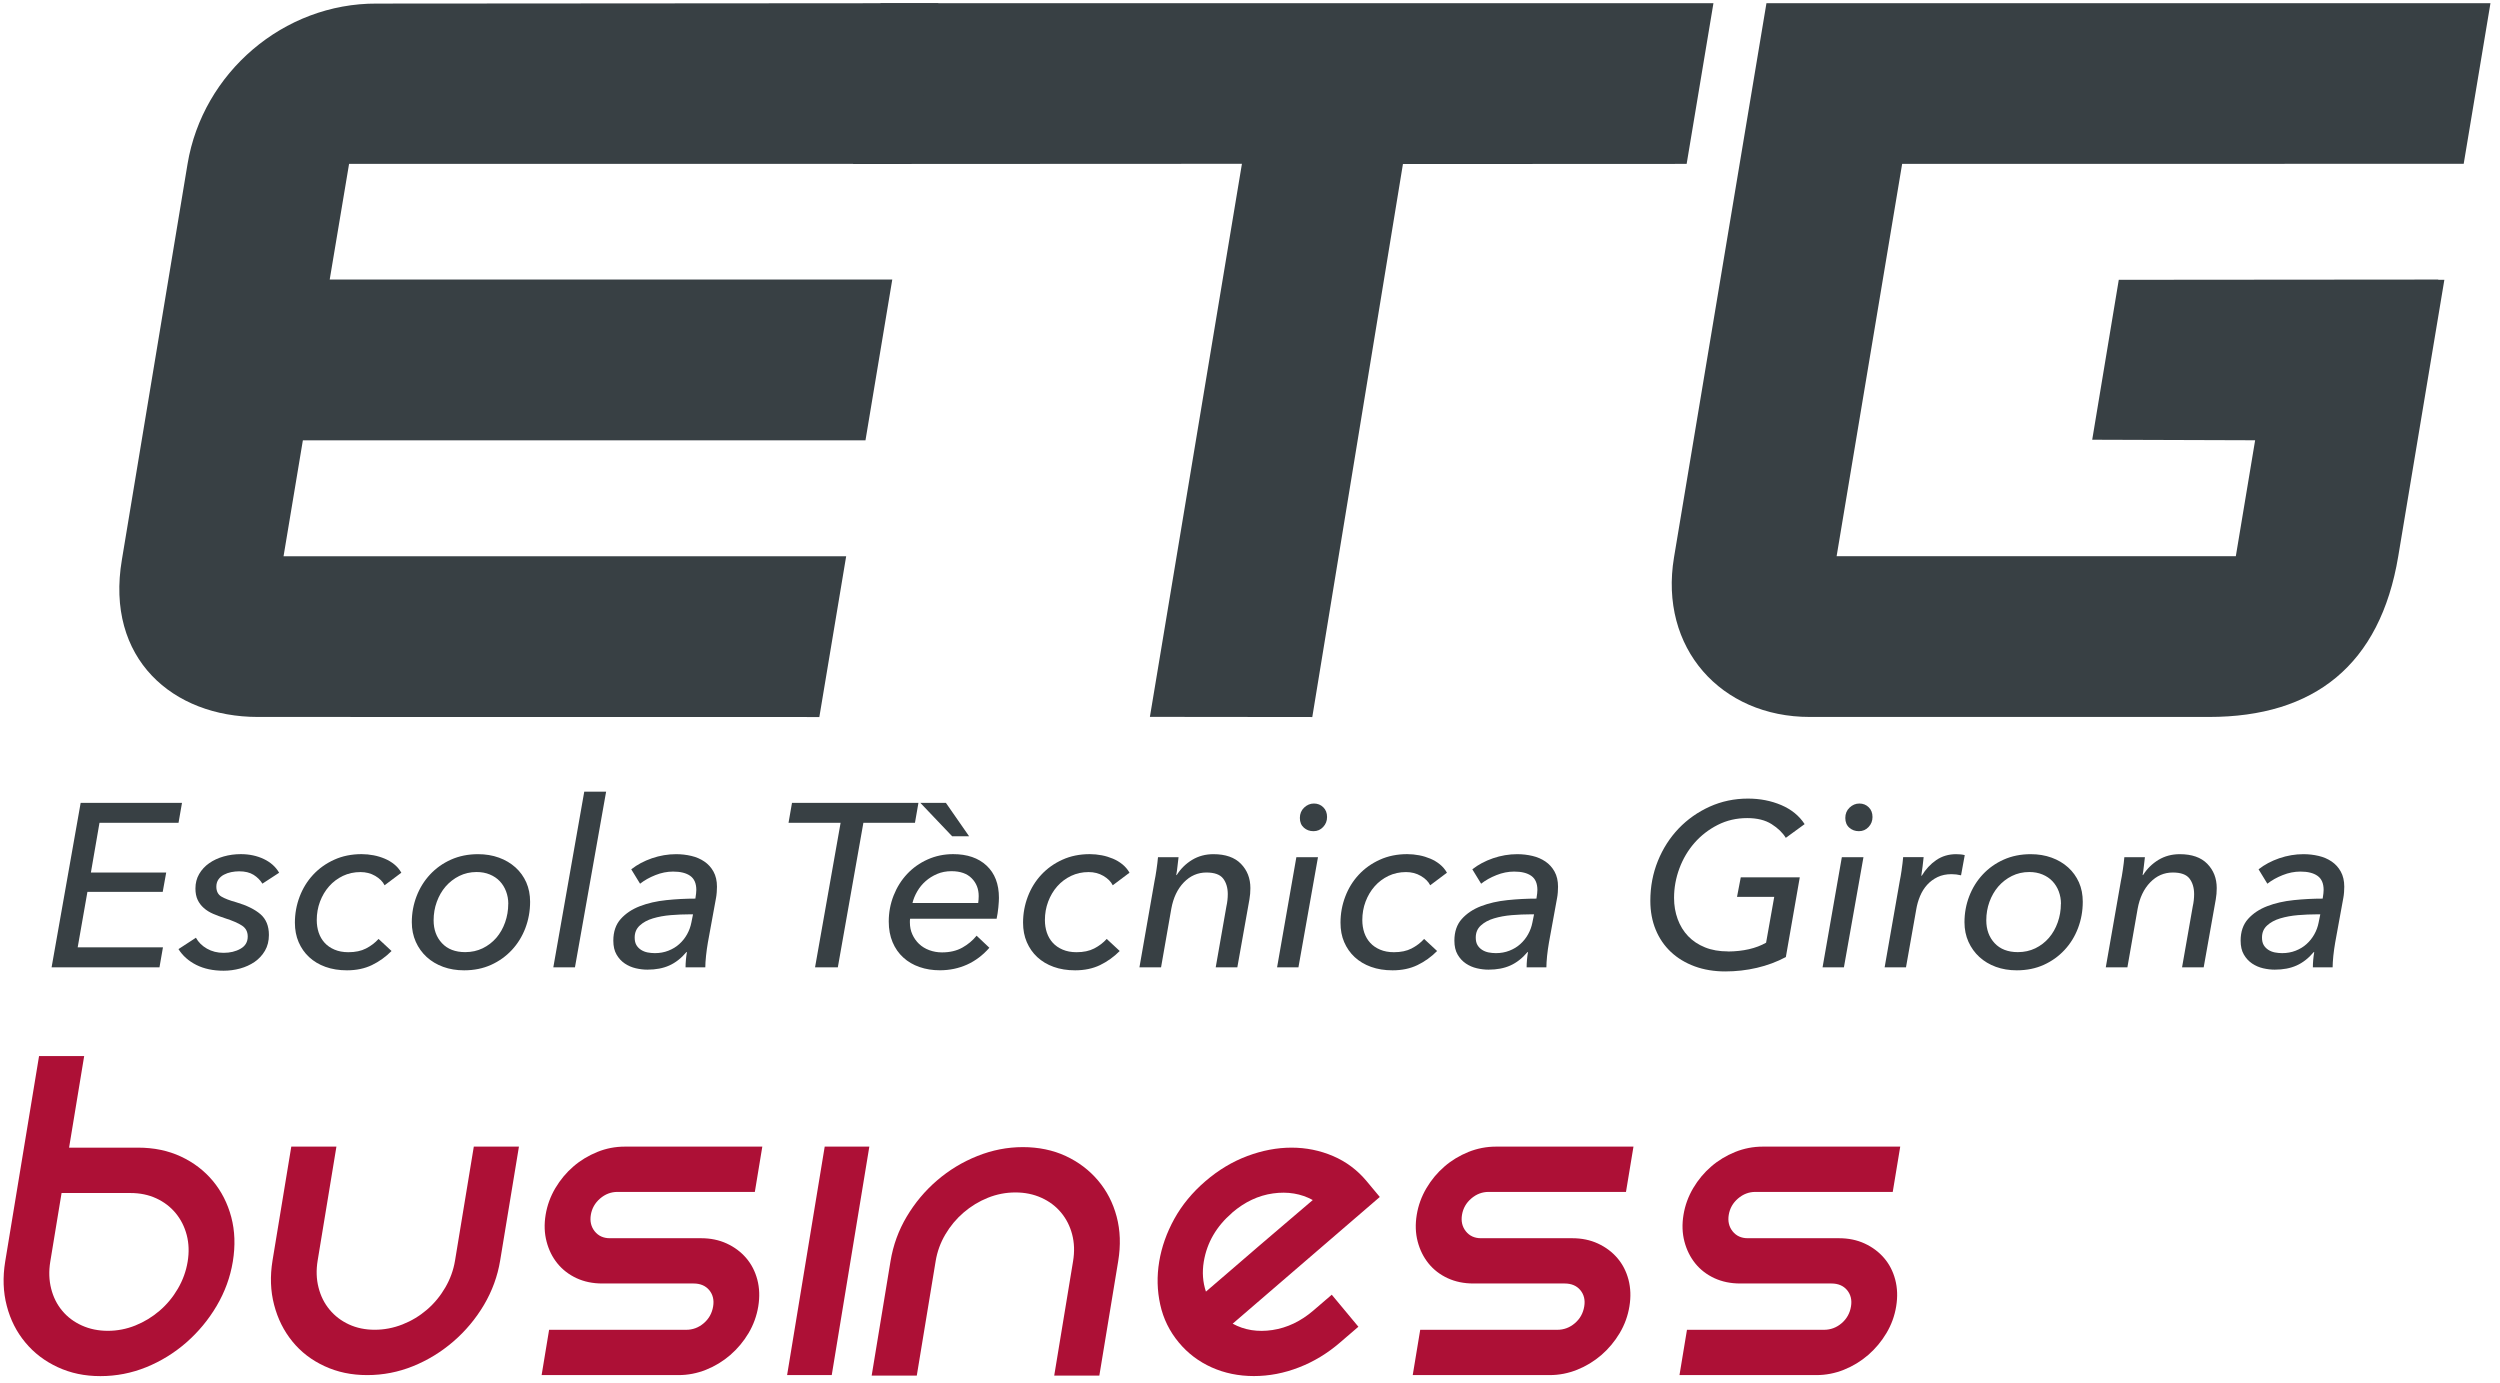 <svg width="188" height="104" viewBox="0 0 188 104" fill="none" xmlns="http://www.w3.org/2000/svg">
<path d="M5.838 71.239H12.254L11.993 72.741H3.88L6.066 60.375H13.686L13.425 61.877H7.481L6.835 65.617H12.498L12.237 67.066H6.574L5.842 71.239H5.838Z" fill="#384044"/>
<path d="M19.733 66.451C19.569 66.184 19.348 65.964 19.07 65.787C18.789 65.613 18.428 65.523 17.986 65.523C17.789 65.523 17.591 65.543 17.39 65.583C17.193 65.623 17.009 65.687 16.838 65.777C16.671 65.864 16.534 65.984 16.427 66.134C16.323 66.284 16.269 66.465 16.269 66.675C16.269 67.025 16.397 67.276 16.654 67.426C16.912 67.576 17.277 67.717 17.755 67.847C18.548 68.081 19.157 68.381 19.583 68.745C20.008 69.112 20.222 69.633 20.222 70.307C20.222 70.761 20.121 71.159 19.924 71.496C19.727 71.833 19.465 72.114 19.148 72.334C18.826 72.554 18.461 72.721 18.056 72.832C17.648 72.942 17.237 72.998 16.815 72.998C16.022 72.998 15.339 72.852 14.76 72.561C14.184 72.271 13.736 71.873 13.421 71.373L14.733 70.518C14.921 70.855 15.195 71.129 15.563 71.339C15.931 71.549 16.346 71.653 16.811 71.653C17.3 71.653 17.725 71.553 18.087 71.346C18.448 71.142 18.629 70.835 18.629 70.428C18.629 70.067 18.485 69.793 18.2 69.606C17.916 69.419 17.488 69.232 16.915 69.049C16.587 68.945 16.293 68.832 16.025 68.718C15.757 68.601 15.523 68.458 15.326 68.281C15.128 68.107 14.974 67.904 14.864 67.67C14.753 67.436 14.697 67.152 14.697 66.815C14.697 66.408 14.79 66.044 14.978 65.724C15.165 65.403 15.416 65.132 15.731 64.912C16.045 64.692 16.41 64.522 16.822 64.405C17.237 64.288 17.662 64.231 18.107 64.231C18.746 64.231 19.325 64.355 19.837 64.598C20.349 64.842 20.734 65.186 20.991 65.63L19.733 66.451Z" fill="#384044"/>
<path d="M28.923 66.575C28.782 66.294 28.548 66.061 28.217 65.867C27.886 65.673 27.514 65.58 27.106 65.58C26.627 65.58 26.189 65.677 25.787 65.867C25.386 66.061 25.038 66.321 24.747 66.652C24.455 66.982 24.228 67.369 24.064 67.803C23.9 68.241 23.82 68.702 23.82 69.192C23.82 69.529 23.87 69.843 23.967 70.137C24.067 70.428 24.214 70.681 24.412 70.898C24.609 71.115 24.857 71.286 25.155 71.412C25.453 71.539 25.797 71.606 26.196 71.606C26.721 71.606 27.163 71.513 27.524 71.326C27.886 71.139 28.2 70.902 28.468 70.608L29.445 71.516C29.003 71.96 28.512 72.311 27.969 72.574C27.427 72.835 26.801 72.968 26.092 72.968C25.496 72.968 24.957 72.882 24.475 72.708C23.99 72.534 23.582 72.287 23.244 71.973C22.906 71.66 22.645 71.282 22.457 70.848C22.27 70.411 22.176 69.927 22.176 69.389C22.176 68.701 22.297 68.047 22.534 67.423C22.772 66.799 23.11 66.251 23.548 65.78C23.987 65.309 24.512 64.932 25.131 64.652C25.747 64.371 26.436 64.231 27.193 64.231C27.494 64.231 27.795 64.261 28.093 64.318C28.391 64.375 28.669 64.461 28.933 64.572C29.194 64.682 29.435 64.825 29.649 64.999C29.863 65.173 30.041 65.383 30.181 65.627L28.923 66.572V66.575Z" fill="#384044"/>
<path d="M34.901 72.968C34.328 72.968 33.806 72.882 33.328 72.708C32.849 72.534 32.437 72.287 32.086 71.967C31.738 71.646 31.464 71.266 31.266 70.822C31.069 70.377 30.968 69.89 30.968 69.353C30.968 68.665 31.089 68.014 31.326 67.396C31.564 66.778 31.902 66.234 32.34 65.763C32.779 65.293 33.301 64.919 33.913 64.645C34.526 64.371 35.205 64.234 35.948 64.234C36.52 64.234 37.042 64.321 37.521 64.495C38 64.668 38.411 64.915 38.763 65.229C39.111 65.543 39.382 65.92 39.576 66.354C39.767 66.792 39.864 67.276 39.864 67.813C39.864 68.511 39.743 69.172 39.506 69.797C39.268 70.421 38.93 70.969 38.492 71.439C38.053 71.91 37.534 72.284 36.929 72.558C36.323 72.831 35.647 72.968 34.901 72.968ZM38.224 67.974C38.224 67.636 38.167 67.323 38.056 67.029C37.946 66.738 37.789 66.485 37.585 66.268C37.38 66.051 37.129 65.884 36.832 65.76C36.534 65.637 36.206 65.576 35.844 65.576C35.366 65.576 34.931 65.677 34.532 65.874C34.138 66.071 33.796 66.338 33.508 66.668C33.224 66.999 33.003 67.386 32.846 67.82C32.688 68.254 32.608 68.718 32.608 69.209C32.608 69.907 32.819 70.481 33.237 70.928C33.656 71.376 34.238 71.6 34.984 71.6C35.463 71.6 35.898 71.503 36.296 71.312C36.691 71.119 37.032 70.858 37.32 70.528C37.605 70.197 37.825 69.81 37.983 69.366C38.14 68.922 38.22 68.458 38.22 67.967L38.224 67.974Z" fill="#384044"/>
<path d="M43.237 72.741H41.61L43.936 59.534H45.58L43.237 72.741Z" fill="#384044"/>
<path d="M52.293 67.57C52.316 67.406 52.333 67.279 52.346 67.186C52.356 67.092 52.363 67.005 52.363 66.925C52.363 66.435 52.212 66.084 51.908 65.867C51.603 65.65 51.175 65.543 50.616 65.543C50.174 65.543 49.729 65.63 49.288 65.807C48.846 65.981 48.461 66.198 48.133 66.455L47.47 65.373C47.912 65.022 48.431 64.749 49.026 64.541C49.622 64.338 50.228 64.234 50.844 64.234C51.239 64.234 51.62 64.278 51.988 64.365C52.356 64.451 52.681 64.592 52.965 64.785C53.25 64.979 53.481 65.229 53.655 65.546C53.829 65.86 53.916 66.241 53.916 66.682C53.916 66.785 53.909 66.922 53.899 67.092C53.886 67.263 53.869 67.403 53.846 67.52L53.233 70.875C53.176 71.202 53.13 71.536 53.093 71.88C53.059 72.224 53.039 72.511 53.039 72.745H51.553C51.553 72.571 51.563 72.384 51.58 72.187C51.597 71.99 51.623 71.79 51.657 71.593H51.623C51.229 72.06 50.797 72.397 50.332 72.604C49.867 72.815 49.318 72.918 48.688 72.918C48.407 72.918 48.116 72.885 47.815 72.815C47.51 72.745 47.236 72.624 46.985 72.457C46.734 72.287 46.526 72.064 46.366 71.786C46.202 71.506 46.122 71.159 46.122 70.738C46.122 70.064 46.309 69.519 46.681 69.106C47.052 68.692 47.534 68.371 48.123 68.144C48.712 67.917 49.371 67.767 50.107 67.69C50.84 67.613 51.57 67.576 52.293 67.576V67.57ZM51.854 68.758C51.399 68.758 50.927 68.778 50.439 68.818C49.95 68.858 49.505 68.942 49.1 69.062C48.695 69.182 48.367 69.363 48.113 69.596C47.855 69.83 47.728 70.13 47.728 70.504C47.728 70.738 47.772 70.925 47.858 71.072C47.946 71.219 48.063 71.336 48.206 71.429C48.354 71.523 48.514 71.586 48.695 71.623C48.876 71.656 49.06 71.676 49.247 71.676C49.609 71.676 49.947 71.616 50.261 71.493C50.576 71.369 50.85 71.206 51.081 70.995C51.316 70.785 51.51 70.541 51.667 70.261C51.824 69.98 51.931 69.683 51.992 69.369L52.115 68.758H51.854Z" fill="#384044"/>
<path d="M63.005 72.741H61.292L63.213 61.877H59.297L59.558 60.375H69.066L68.805 61.877H64.926L63.005 72.741Z" fill="#384044"/>
<path d="M68.44 69.089C68.427 69.145 68.424 69.196 68.424 69.236V69.366C68.424 69.693 68.484 69.994 68.608 70.264C68.731 70.538 68.899 70.778 69.113 70.982C69.327 71.186 69.585 71.342 69.883 71.453C70.181 71.563 70.499 71.62 70.837 71.62C71.432 71.62 71.941 71.499 72.366 71.262C72.791 71.025 73.149 70.725 73.44 70.364L74.401 71.272C73.912 71.83 73.353 72.254 72.724 72.538C72.095 72.821 71.412 72.965 70.679 72.965C70.13 72.965 69.622 72.885 69.15 72.721C68.678 72.558 68.27 72.321 67.925 72.003C67.58 71.69 67.313 71.306 67.122 70.852C66.931 70.397 66.834 69.88 66.834 69.296C66.834 68.608 66.958 67.957 67.202 67.339C67.446 66.722 67.784 66.184 68.216 65.723C68.648 65.263 69.16 64.899 69.756 64.632C70.351 64.365 70.99 64.231 71.677 64.231C72.737 64.231 73.574 64.518 74.193 65.096C74.809 65.673 75.12 66.478 75.12 67.516C75.12 67.68 75.107 67.917 75.077 68.224C75.047 68.531 75.003 68.822 74.946 69.089H68.444H68.44ZM73.561 67.904C73.571 67.823 73.581 67.737 73.588 67.643C73.594 67.55 73.598 67.463 73.598 67.383C73.598 66.849 73.424 66.401 73.072 66.047C72.724 65.693 72.215 65.513 71.553 65.513C71.158 65.513 70.796 65.583 70.468 65.723C70.141 65.864 69.853 66.044 69.605 66.264C69.354 66.485 69.143 66.742 68.976 67.032C68.808 67.323 68.688 67.613 68.618 67.907H73.564L73.561 67.904ZM69.21 60.375H71.131L72.878 62.889H71.603L69.21 60.375Z" fill="#384044"/>
<path d="M83.681 66.575C83.54 66.294 83.306 66.061 82.975 65.867C82.644 65.673 82.272 65.58 81.864 65.58C81.385 65.58 80.947 65.677 80.545 65.867C80.144 66.061 79.796 66.321 79.504 66.652C79.213 66.982 78.986 67.369 78.822 67.803C78.658 68.241 78.577 68.702 78.577 69.192C78.577 69.529 78.627 69.843 78.725 70.137C78.825 70.428 78.972 70.681 79.17 70.898C79.367 71.115 79.615 71.286 79.913 71.412C80.21 71.539 80.555 71.606 80.953 71.606C81.479 71.606 81.921 71.513 82.282 71.326C82.644 71.139 82.958 70.902 83.226 70.608L84.203 71.516C83.761 71.96 83.269 72.311 82.727 72.574C82.185 72.835 81.559 72.968 80.85 72.968C80.254 72.968 79.715 72.882 79.233 72.708C78.748 72.534 78.34 72.287 78.002 71.973C77.664 71.66 77.403 71.282 77.215 70.848C77.028 70.411 76.934 69.927 76.934 69.389C76.934 68.701 77.055 68.047 77.292 67.423C77.53 66.799 77.868 66.251 78.306 65.78C78.745 65.309 79.27 64.932 79.889 64.652C80.505 64.371 81.194 64.231 81.951 64.231C82.252 64.231 82.553 64.261 82.851 64.318C83.149 64.375 83.427 64.461 83.691 64.572C83.952 64.682 84.193 64.825 84.407 64.999C84.621 65.173 84.799 65.383 84.939 65.627L83.681 66.572V66.575Z" fill="#384044"/>
<path d="M88.627 64.461C88.604 64.625 88.577 64.842 88.55 65.116C88.52 65.39 88.49 65.62 88.453 65.807H88.487C88.788 65.329 89.176 64.949 89.648 64.662C90.12 64.378 90.652 64.234 91.248 64.234C92.158 64.234 92.847 64.475 93.319 64.959C93.791 65.443 94.029 66.051 94.029 66.785C94.029 67.076 94.005 67.356 93.959 67.623L93.048 72.741H91.422L92.225 68.164C92.295 67.85 92.329 67.54 92.329 67.239C92.329 66.762 92.212 66.371 91.981 66.067C91.746 65.763 91.328 65.613 90.722 65.613C90.07 65.613 89.504 65.86 89.025 66.354C88.547 66.849 88.232 67.51 88.082 68.338L87.312 72.741H85.686L86.82 66.261C86.867 66.041 86.917 65.754 86.967 65.406C87.017 65.059 87.058 64.742 87.081 64.461H88.621H88.627Z" fill="#384044"/>
<path d="M97.643 72.741H96.037L97.486 64.462H99.112L97.643 72.741ZM99.795 61.44C99.795 61.73 99.698 61.981 99.5 62.191C99.303 62.401 99.062 62.505 98.774 62.505C98.486 62.505 98.255 62.418 98.055 62.245C97.854 62.071 97.75 61.824 97.75 61.51C97.75 61.196 97.857 60.936 98.071 60.732C98.286 60.529 98.53 60.425 98.808 60.425C99.085 60.425 99.32 60.519 99.51 60.706C99.701 60.892 99.795 61.136 99.795 61.44Z" fill="#384044"/>
<path d="M107.553 66.575C107.412 66.294 107.178 66.061 106.843 65.867C106.512 65.673 106.14 65.58 105.732 65.58C105.253 65.58 104.815 65.677 104.413 65.867C104.012 66.061 103.664 66.321 103.373 66.652C103.081 66.982 102.854 67.369 102.69 67.803C102.526 68.237 102.446 68.702 102.446 69.192C102.446 69.529 102.496 69.843 102.593 70.137C102.693 70.428 102.84 70.681 103.038 70.898C103.235 71.115 103.483 71.286 103.781 71.412C104.079 71.539 104.423 71.606 104.822 71.606C105.347 71.606 105.789 71.513 106.15 71.326C106.512 71.139 106.826 70.902 107.094 70.608L108.071 71.516C107.629 71.96 107.138 72.311 106.595 72.574C106.053 72.838 105.427 72.968 104.718 72.968C104.122 72.968 103.583 72.882 103.101 72.708C102.616 72.534 102.208 72.287 101.87 71.973C101.532 71.66 101.271 71.282 101.083 70.848C100.896 70.414 100.806 69.927 100.806 69.389C100.806 68.701 100.926 68.047 101.164 67.423C101.401 66.799 101.739 66.251 102.178 65.78C102.616 65.309 103.142 64.932 103.761 64.652C104.377 64.371 105.066 64.231 105.822 64.231C106.127 64.231 106.425 64.261 106.723 64.318C107.02 64.375 107.298 64.461 107.563 64.572C107.824 64.682 108.065 64.825 108.279 64.999C108.493 65.173 108.67 65.383 108.811 65.627L107.553 66.572V66.575Z" fill="#384044"/>
<path d="M115.541 67.57C115.565 67.406 115.581 67.279 115.595 67.186C115.605 67.092 115.612 67.005 115.612 66.925C115.612 66.435 115.461 66.084 115.156 65.867C114.852 65.65 114.424 65.543 113.865 65.543C113.423 65.543 112.978 65.63 112.536 65.807C112.094 65.981 111.709 66.198 111.381 66.455L110.719 65.373C111.161 65.022 111.679 64.749 112.275 64.541C112.871 64.338 113.476 64.234 114.092 64.234C114.487 64.234 114.869 64.278 115.237 64.365C115.605 64.451 115.93 64.592 116.214 64.785C116.498 64.979 116.729 65.229 116.903 65.546C117.077 65.86 117.164 66.241 117.164 66.682C117.164 66.785 117.158 66.922 117.148 67.092C117.134 67.263 117.118 67.403 117.094 67.52L116.482 70.875C116.425 71.202 116.378 71.536 116.341 71.88C116.308 72.224 116.288 72.511 116.288 72.745H114.802C114.802 72.571 114.812 72.384 114.828 72.187C114.845 71.99 114.872 71.79 114.905 71.593H114.872C114.477 72.06 114.045 72.397 113.58 72.604C113.115 72.815 112.566 72.918 111.937 72.918C111.659 72.918 111.365 72.885 111.064 72.815C110.759 72.745 110.485 72.624 110.234 72.457C109.983 72.287 109.775 72.064 109.614 71.786C109.45 71.506 109.37 71.159 109.37 70.738C109.37 70.064 109.558 69.519 109.929 69.106C110.3 68.692 110.782 68.371 111.371 68.144C111.96 67.917 112.62 67.767 113.356 67.69C114.089 67.613 114.818 67.576 115.541 67.576V67.57ZM115.103 68.758C114.648 68.758 114.176 68.778 113.687 68.818C113.199 68.858 112.754 68.942 112.349 69.062C111.944 69.182 111.616 69.363 111.361 69.596C111.104 69.83 110.977 70.13 110.977 70.504C110.977 70.738 111.02 70.925 111.107 71.072C111.194 71.219 111.311 71.336 111.455 71.429C111.599 71.523 111.763 71.586 111.944 71.623C112.124 71.656 112.308 71.676 112.493 71.676C112.854 71.676 113.192 71.616 113.507 71.493C113.821 71.369 114.096 71.206 114.326 70.995C114.561 70.785 114.755 70.541 114.912 70.261C115.069 69.98 115.177 69.683 115.237 69.369L115.361 68.758H115.1H115.103Z" fill="#384044"/>
<path d="M129.942 71.553C131.096 71.543 132.05 71.322 132.81 70.892L133.422 67.446H130.624L130.905 65.977H135.343L134.296 71.97C133.62 72.331 132.893 72.601 132.12 72.781C131.347 72.962 130.551 73.052 129.734 73.052C128.917 73.052 128.128 72.925 127.435 72.668C126.742 72.411 126.146 72.05 125.651 71.586C125.156 71.119 124.774 70.561 124.507 69.91C124.239 69.259 124.105 68.535 124.105 67.743C124.105 66.672 124.296 65.67 124.674 64.739C125.052 63.807 125.574 62.996 126.237 62.301C126.899 61.61 127.679 61.063 128.569 60.659C129.46 60.258 130.42 60.054 131.444 60.054C132.354 60.054 133.188 60.218 133.951 60.542C134.714 60.869 135.3 61.346 135.708 61.974L134.292 63.006C134.058 62.622 133.703 62.278 133.225 61.974C132.746 61.67 132.134 61.52 131.391 61.52C130.587 61.52 129.848 61.69 129.172 62.034C128.496 62.378 127.913 62.829 127.425 63.386C126.936 63.944 126.558 64.585 126.29 65.306C126.023 66.027 125.889 66.765 125.889 67.52C125.889 68.091 125.979 68.621 126.16 69.116C126.341 69.61 126.602 70.037 126.946 70.398C127.291 70.758 127.713 71.039 128.215 71.242C128.717 71.446 129.292 71.546 129.945 71.546L129.942 71.553Z" fill="#384044"/>
<path d="M138.663 72.741H137.057L138.506 64.462H140.132L138.663 72.741ZM140.812 61.44C140.812 61.73 140.715 61.981 140.517 62.191C140.32 62.401 140.079 62.505 139.791 62.505C139.503 62.505 139.272 62.418 139.071 62.245C138.871 62.071 138.767 61.824 138.767 61.51C138.767 61.196 138.874 60.936 139.088 60.732C139.302 60.529 139.547 60.425 139.824 60.425C140.102 60.425 140.336 60.519 140.527 60.706C140.718 60.892 140.812 61.136 140.812 61.44Z" fill="#384044"/>
<path d="M143.004 65.403C143.057 65.052 143.094 64.739 143.117 64.458H144.657C144.643 64.538 144.633 64.642 144.623 64.765C144.61 64.889 144.597 65.016 144.58 65.149C144.563 65.283 144.546 65.413 144.526 65.533C144.51 65.657 144.493 65.763 144.483 65.857H144.516C144.807 65.37 145.172 64.976 145.607 64.678C146.046 64.381 146.541 64.234 147.103 64.234C147.357 64.234 147.575 64.258 147.749 64.305L147.471 65.824C147.237 65.767 146.999 65.737 146.755 65.737C146.36 65.737 146.009 65.81 145.708 65.954C145.403 66.101 145.142 66.294 144.921 66.538C144.7 66.782 144.523 67.066 144.389 67.386C144.255 67.707 144.158 68.04 144.101 68.391L143.331 72.741H141.725L142.86 66.261C142.906 66.041 142.957 65.754 143.007 65.406L143.004 65.403Z" fill="#384044"/>
<path d="M151.665 72.968C151.092 72.968 150.57 72.882 150.092 72.708C149.613 72.534 149.202 72.287 148.85 71.967C148.502 71.646 148.228 71.266 148.027 70.822C147.829 70.377 147.729 69.89 147.729 69.353C147.729 68.665 147.849 68.014 148.087 67.396C148.325 66.778 148.663 66.234 149.101 65.763C149.54 65.293 150.062 64.919 150.674 64.645C151.286 64.371 151.966 64.234 152.709 64.234C153.281 64.234 153.803 64.321 154.282 64.495C154.76 64.668 155.172 64.915 155.523 65.229C155.871 65.543 156.142 65.92 156.337 66.354C156.531 66.792 156.624 67.276 156.624 67.813C156.624 68.511 156.504 69.172 156.266 69.797C156.029 70.421 155.691 70.969 155.252 71.439C154.814 71.91 154.295 72.284 153.689 72.558C153.084 72.831 152.408 72.968 151.661 72.968H151.665ZM154.985 67.974C154.985 67.636 154.928 67.323 154.817 67.029C154.707 66.738 154.549 66.485 154.345 66.268C154.141 66.051 153.89 65.884 153.592 65.76C153.294 65.637 152.966 65.576 152.605 65.576C152.126 65.576 151.691 65.677 151.293 65.874C150.898 66.071 150.557 66.338 150.269 66.668C149.985 66.999 149.764 67.386 149.606 67.82C149.449 68.254 149.369 68.718 149.369 69.209C149.369 69.907 149.58 70.481 149.998 70.928C150.416 71.376 150.999 71.6 151.745 71.6C152.224 71.6 152.659 71.503 153.057 71.312C153.452 71.119 153.793 70.858 154.078 70.528C154.362 70.197 154.583 69.81 154.74 69.366C154.898 68.922 154.978 68.458 154.978 67.967L154.985 67.974Z" fill="#384044"/>
<path d="M161.297 64.461C161.273 64.625 161.246 64.842 161.22 65.116C161.19 65.39 161.159 65.62 161.123 65.807H161.156C161.457 65.329 161.846 64.949 162.317 64.662C162.789 64.378 163.321 64.234 163.917 64.234C164.827 64.234 165.517 64.475 165.989 64.959C166.461 65.443 166.698 66.051 166.698 66.785C166.698 67.076 166.675 67.356 166.628 67.623L165.718 72.741H164.091L164.894 68.164C164.965 67.85 164.998 67.54 164.998 67.239C164.998 66.762 164.881 66.371 164.65 66.067C164.416 65.763 163.997 65.613 163.392 65.613C162.739 65.613 162.173 65.86 161.695 66.354C161.216 66.849 160.902 67.51 160.751 68.338L159.981 72.741H158.355L159.489 66.261C159.536 66.041 159.587 65.754 159.637 65.406C159.69 65.056 159.727 64.742 159.751 64.461H161.29H161.297Z" fill="#384044"/>
<path d="M174.666 67.57C174.69 67.406 174.706 67.279 174.72 67.186C174.73 67.092 174.737 67.005 174.737 66.925C174.737 66.435 174.586 66.084 174.281 65.867C173.977 65.65 173.549 65.543 172.99 65.543C172.548 65.543 172.103 65.63 171.661 65.807C171.219 65.981 170.834 66.198 170.506 66.455L169.844 65.373C170.286 65.022 170.804 64.749 171.4 64.541C171.996 64.338 172.601 64.234 173.217 64.234C173.612 64.234 173.994 64.278 174.362 64.365C174.73 64.451 175.055 64.592 175.339 64.785C175.623 64.979 175.854 65.229 176.028 65.546C176.202 65.86 176.289 66.241 176.289 66.682C176.289 66.785 176.283 66.922 176.273 67.092C176.259 67.263 176.243 67.403 176.219 67.52L175.607 70.875C175.55 71.202 175.503 71.536 175.466 71.88C175.433 72.224 175.413 72.511 175.413 72.745H173.927C173.927 72.571 173.937 72.384 173.953 72.187C173.97 71.99 173.997 71.79 174.03 71.593H173.997C173.602 72.06 173.17 72.397 172.705 72.604C172.24 72.815 171.691 72.918 171.062 72.918C170.784 72.918 170.49 72.885 170.189 72.815C169.884 72.745 169.61 72.624 169.359 72.457C169.108 72.287 168.9 72.064 168.739 71.786C168.575 71.506 168.495 71.159 168.495 70.738C168.495 70.064 168.683 69.519 169.054 69.106C169.425 68.692 169.907 68.371 170.496 68.144C171.085 67.917 171.745 67.767 172.481 67.69C173.214 67.613 173.943 67.576 174.666 67.576V67.57ZM174.228 68.758C173.773 68.758 173.301 68.778 172.812 68.818C172.324 68.858 171.879 68.942 171.474 69.062C171.069 69.182 170.741 69.363 170.486 69.596C170.229 69.83 170.102 70.13 170.102 70.504C170.102 70.738 170.145 70.925 170.232 71.072C170.319 71.219 170.436 71.336 170.58 71.429C170.724 71.523 170.888 71.586 171.069 71.623C171.249 71.656 171.433 71.676 171.618 71.676C171.979 71.676 172.317 71.616 172.632 71.493C172.946 71.369 173.221 71.206 173.451 70.995C173.686 70.785 173.88 70.541 174.037 70.261C174.194 69.98 174.302 69.683 174.362 69.369L174.486 68.758H174.225H174.228Z" fill="#384044"/>
<path d="M185.269 12.325L187.283 0.239H132.837L125.886 41.912C124.748 48.73 129.417 53.921 136.1 53.915H166.119C174.017 53.915 178.984 50.022 180.349 41.829L183.816 21.042H183.358V21.022L159.332 21.042L157.334 33.068L169.586 33.108L168.134 41.825H138.114L143.041 12.325L185.265 12.318L185.269 12.325Z" fill="#384044"/>
<path d="M128.851 0.239H66.222L64.147 12.332L93.393 12.318L86.472 53.908L98.684 53.921L105.501 12.335L126.836 12.325L128.851 0.239Z" fill="#384044"/>
<path d="M14.104 12.325L9.168 42.079C7.896 49.548 13.02 53.915 19.382 53.915L61.614 53.921L63.632 41.829H21.323L22.776 33.111H65.084L67.099 21.022H24.794L26.25 12.325H68.548L70.566 0.239L28.328 0.269C21.323 0.239 15.246 5.467 14.104 12.325Z" fill="#384044"/>
<path d="M13.602 86.971C14.559 87.418 15.359 88.029 16.009 88.807C16.654 89.585 17.116 90.49 17.391 91.525C17.665 92.556 17.705 93.675 17.508 94.873C17.314 96.049 16.909 97.157 16.293 98.202C15.677 99.247 14.914 100.165 14.011 100.956C13.104 101.748 12.1 102.365 10.999 102.813C9.894 103.26 8.746 103.484 7.552 103.484C6.357 103.484 5.313 103.26 4.345 102.813C3.375 102.365 2.562 101.748 1.906 100.956C1.246 100.165 0.781 99.247 0.51 98.202C0.236 97.157 0.199 96.045 0.39 94.873L2.937 79.415H6.33L5.195 86.303H10.383C11.578 86.303 12.652 86.527 13.609 86.974L13.602 86.971ZM8.107 100.078C8.82 100.078 9.509 99.945 10.175 99.678C10.841 99.41 11.45 99.04 11.999 98.569C12.548 98.098 13.007 97.544 13.378 96.906C13.749 96.269 13.994 95.594 14.111 94.88C14.228 94.165 14.205 93.498 14.041 92.87C13.877 92.246 13.599 91.698 13.207 91.224C12.816 90.753 12.331 90.383 11.752 90.116C11.173 89.849 10.527 89.715 9.817 89.715H4.63L3.78 94.88C3.663 95.594 3.686 96.272 3.847 96.906C4.007 97.544 4.285 98.098 4.68 98.569C5.072 99.043 5.564 99.41 6.156 99.678C6.748 99.945 7.398 100.078 8.11 100.078H8.107Z" fill="#AD1036"/>
<path d="M39.024 86.226L37.611 94.797C37.417 95.972 37.012 97.08 36.397 98.125C35.777 99.17 35.011 100.088 34.094 100.88C33.177 101.671 32.166 102.289 31.062 102.736C29.957 103.183 28.81 103.407 27.615 103.407C26.42 103.407 25.376 103.183 24.409 102.736C23.438 102.289 22.632 101.671 21.989 100.88C21.343 100.088 20.885 99.17 20.614 98.125C20.339 97.08 20.302 95.968 20.493 94.797L21.905 86.226H25.299L23.887 94.797C23.77 95.511 23.79 96.189 23.954 96.823C24.114 97.461 24.392 98.015 24.787 98.489C25.178 98.96 25.664 99.331 26.243 99.598C26.822 99.865 27.468 99.998 28.177 99.998C28.887 99.998 29.586 99.865 30.265 99.598C30.945 99.331 31.557 98.96 32.106 98.489C32.655 98.018 33.113 97.461 33.485 96.823C33.856 96.185 34.101 95.511 34.218 94.797L35.63 86.226H39.024Z" fill="#AD1036"/>
<path d="M57.326 86.226L56.764 89.632H46.429C45.947 89.632 45.512 89.799 45.127 90.129C44.743 90.46 44.512 90.87 44.431 91.354C44.351 91.838 44.448 92.252 44.722 92.596C44.997 92.94 45.375 93.114 45.857 93.114H52.721C53.434 93.114 54.076 93.247 54.655 93.514C55.234 93.782 55.72 94.145 56.114 94.606C56.509 95.067 56.787 95.608 56.951 96.232C57.115 96.856 57.139 97.528 57.022 98.242C56.904 98.957 56.66 99.628 56.292 100.252C55.92 100.876 55.462 101.424 54.916 101.898C54.368 102.369 53.762 102.739 53.093 103.006C52.426 103.273 51.737 103.407 51.024 103.407H40.73L41.292 100.002H51.587C52.095 100.002 52.54 99.835 52.925 99.504C53.31 99.174 53.544 98.753 53.628 98.242C53.708 97.758 53.608 97.351 53.334 97.017C53.056 96.686 52.664 96.519 52.155 96.519H45.291C44.579 96.519 43.933 96.386 43.357 96.119C42.782 95.852 42.3 95.481 41.918 95.01C41.536 94.54 41.265 93.992 41.102 93.364C40.938 92.74 40.914 92.069 41.031 91.354C41.148 90.64 41.393 89.972 41.764 89.344C42.136 88.72 42.587 88.176 43.12 87.719C43.652 87.258 44.254 86.897 44.92 86.627C45.586 86.356 46.275 86.226 46.988 86.226H57.323H57.326Z" fill="#AD1036"/>
<path d="M65.374 86.226L62.547 103.407H59.19L62.018 86.226H65.374Z" fill="#AD1036"/>
<path d="M68.186 91.488C68.802 90.456 69.558 89.548 70.465 88.77C71.369 87.992 72.376 87.381 73.494 86.934C74.608 86.487 75.753 86.263 76.921 86.263C78.089 86.263 79.19 86.487 80.147 86.934C81.104 87.381 81.911 87.992 82.57 88.77C83.229 89.548 83.698 90.453 83.972 91.488C84.246 92.52 84.287 93.638 84.089 94.837L82.67 103.447H79.277L80.696 94.837C80.813 94.122 80.79 93.454 80.626 92.827C80.462 92.202 80.184 91.655 79.789 91.181C79.397 90.71 78.905 90.339 78.313 90.072C77.721 89.805 77.071 89.672 76.359 89.672C75.646 89.672 74.956 89.805 74.29 90.072C73.624 90.339 73.015 90.71 72.466 91.181C71.918 91.651 71.459 92.202 71.091 92.827C70.723 93.451 70.478 94.122 70.361 94.837L68.942 103.447H65.549L66.968 94.837C67.165 93.638 67.57 92.523 68.186 91.488Z" fill="#AD1036"/>
<path d="M100.147 97.361L102.151 99.771L100.772 100.956C99.825 101.774 98.795 102.399 97.68 102.829C96.566 103.263 95.438 103.48 94.293 103.48C93.149 103.48 92.091 103.263 91.121 102.829C90.15 102.395 89.324 101.771 88.647 100.956C87.948 100.115 87.48 99.163 87.249 98.105C87.014 97.047 86.991 95.968 87.172 94.873C87.352 93.778 87.731 92.707 88.309 91.658C88.888 90.613 89.668 89.668 90.645 88.827C91.623 87.986 92.674 87.355 93.798 86.934C94.922 86.513 96.03 86.303 97.125 86.303C98.219 86.303 99.256 86.513 100.244 86.934C101.228 87.355 102.071 87.986 102.774 88.827L103.761 90.012L92.697 99.541C93.584 100.025 94.581 100.185 95.689 100.018C96.797 99.851 97.824 99.361 98.771 98.546L100.15 97.361H100.147ZM92.657 91.201C91.472 92.222 90.763 93.444 90.525 94.873C90.394 95.665 90.448 96.416 90.686 97.13C91.04 96.823 91.582 96.359 92.309 95.735C93.035 95.11 93.805 94.446 94.618 93.745C95.431 93.044 96.218 92.373 96.971 91.735C97.724 91.097 98.306 90.6 98.721 90.243C97.834 89.758 96.84 89.592 95.732 89.745C94.628 89.899 93.601 90.383 92.653 91.198L92.657 91.201Z" fill="#AD1036"/>
<path d="M122.837 86.226L122.274 89.632H111.94C111.458 89.632 111.023 89.799 110.638 90.129C110.253 90.46 110.022 90.87 109.942 91.354C109.862 91.838 109.959 92.252 110.233 92.596C110.508 92.94 110.886 93.114 111.368 93.114H118.232C118.945 93.114 119.587 93.247 120.166 93.514C120.745 93.782 121.23 94.145 121.625 94.606C122.02 95.067 122.298 95.608 122.462 96.232C122.626 96.856 122.649 97.528 122.532 98.242C122.415 98.957 122.171 99.628 121.799 100.252C121.428 100.876 120.969 101.424 120.424 101.898C119.875 102.369 119.269 102.739 118.6 103.006C117.934 103.273 117.244 103.407 116.532 103.407H106.237L106.8 100.002H117.094C117.603 100.002 118.048 99.835 118.432 99.504C118.817 99.174 119.052 98.753 119.135 98.242C119.216 97.758 119.115 97.351 118.841 97.017C118.563 96.686 118.171 96.519 117.663 96.519H110.799C110.086 96.519 109.443 96.386 108.864 96.119C108.285 95.852 107.807 95.481 107.425 95.01C107.047 94.54 106.773 93.992 106.609 93.364C106.445 92.74 106.421 92.069 106.539 91.354C106.656 90.64 106.9 89.972 107.271 89.344C107.64 88.72 108.095 88.176 108.627 87.719C109.159 87.258 109.761 86.897 110.427 86.627C111.093 86.36 111.783 86.226 112.496 86.226H122.83H122.837Z" fill="#AD1036"/>
<path d="M142.897 86.226L142.334 89.632H132C131.518 89.632 131.083 89.799 130.698 90.129C130.313 90.46 130.082 90.87 130.002 91.354C129.922 91.838 130.019 92.252 130.293 92.596C130.568 92.94 130.946 93.114 131.428 93.114H138.292C139.005 93.114 139.647 93.247 140.226 93.514C140.805 93.782 141.29 94.145 141.685 94.606C142.08 95.067 142.358 95.608 142.522 96.232C142.686 96.856 142.709 97.528 142.592 98.242C142.475 98.957 142.231 99.628 141.859 100.252C141.488 100.876 141.029 101.424 140.484 101.898C139.935 102.369 139.329 102.739 138.66 103.006C137.994 103.273 137.304 103.407 136.592 103.407H126.297L126.86 100.002H137.154C137.663 100.002 138.108 99.835 138.493 99.504C138.877 99.174 139.112 98.753 139.195 98.242C139.276 97.758 139.175 97.351 138.901 97.017C138.623 96.686 138.231 96.519 137.723 96.519H130.859C130.146 96.519 129.503 96.386 128.924 96.119C128.346 95.852 127.867 95.481 127.485 95.01C127.107 94.54 126.833 93.992 126.669 93.364C126.505 92.74 126.481 92.069 126.599 91.354C126.716 90.64 126.96 89.972 127.331 89.344C127.7 88.72 128.155 88.176 128.687 87.719C129.219 87.258 129.821 86.897 130.487 86.627C131.153 86.36 131.843 86.226 132.556 86.226H142.89H142.897Z" fill="#AD1036"/>
</svg>
